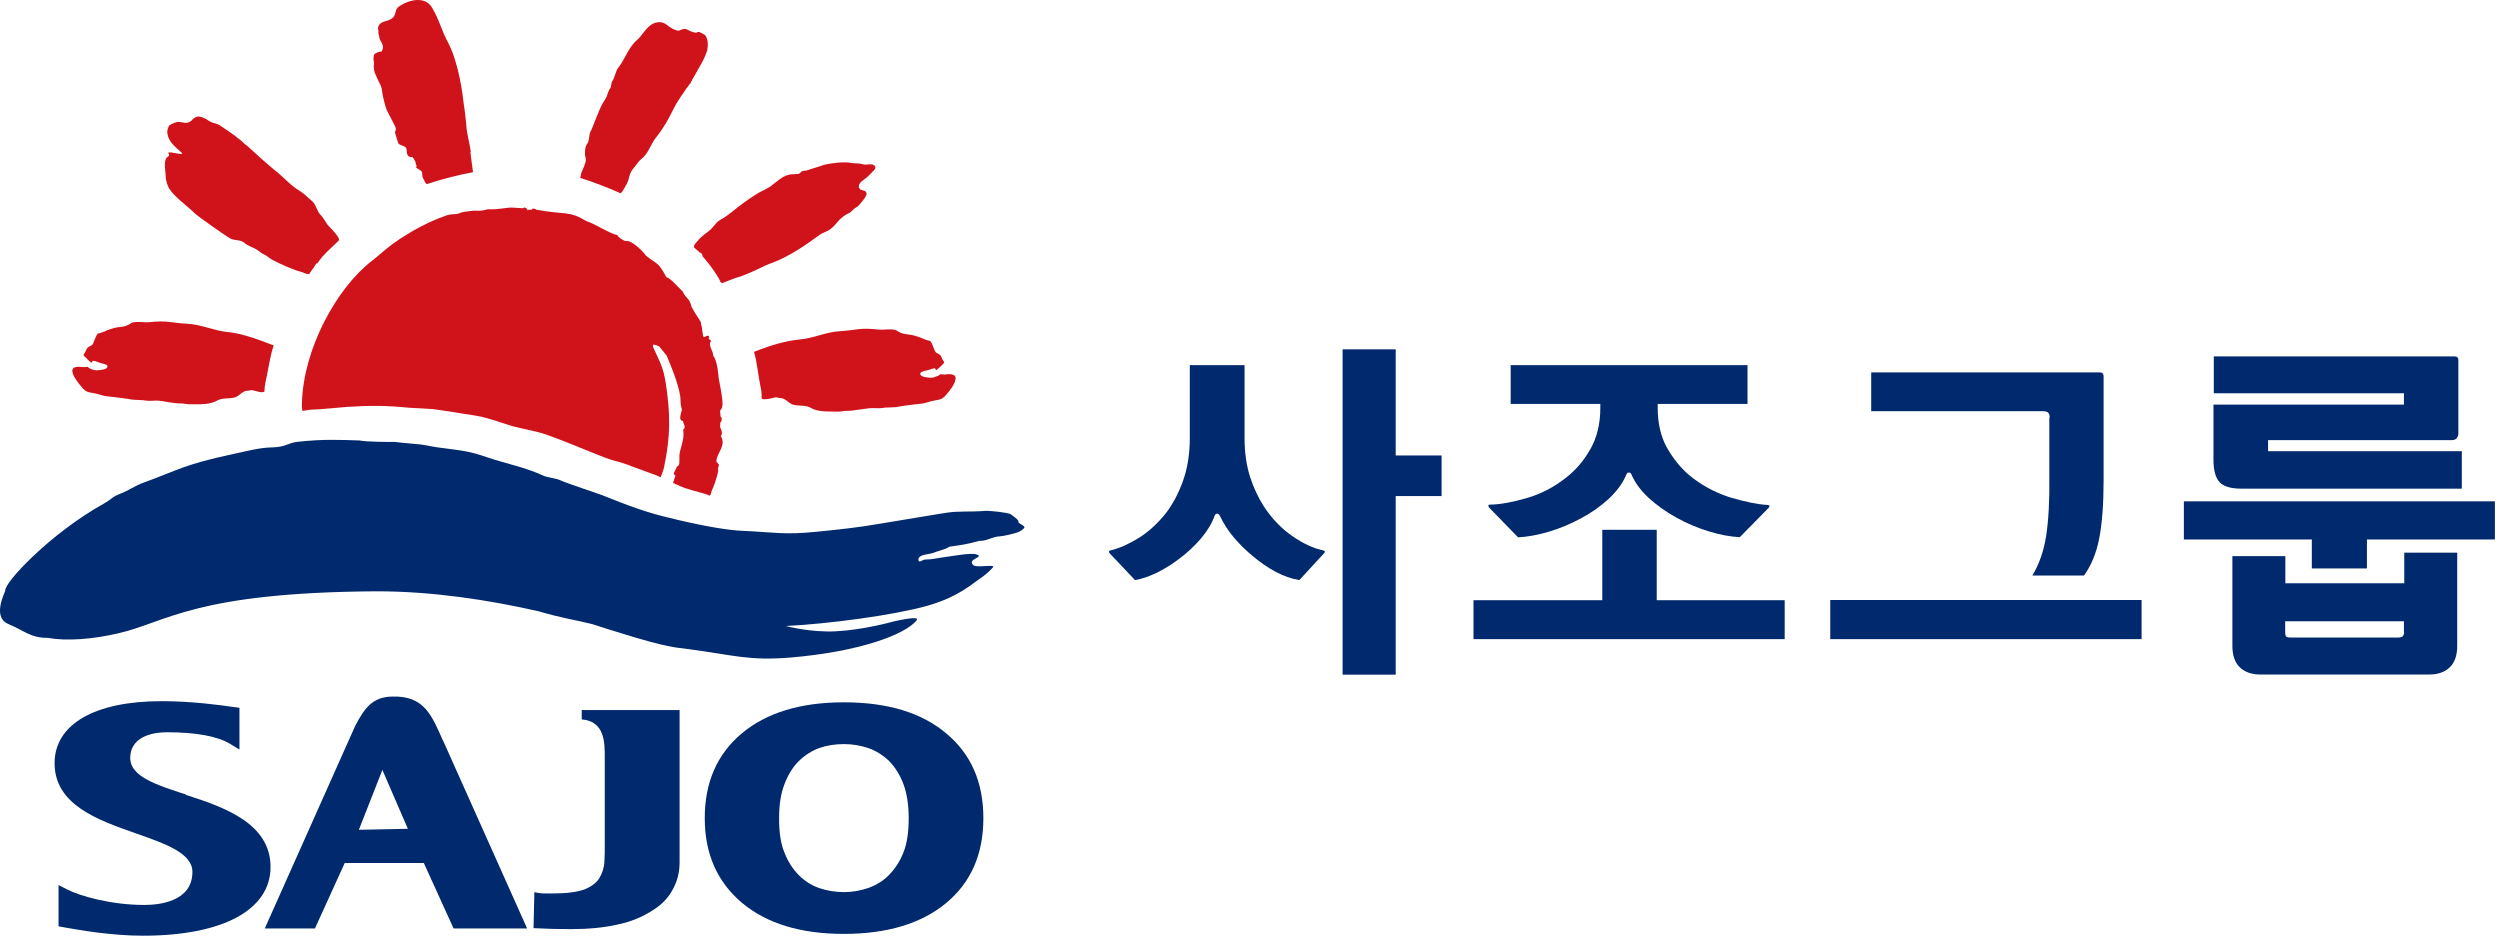 <svg viewBox="0 0 152 57" fill="none" xmlns="http://www.w3.org/2000/svg">
<path d="M55.249 49.731C55.249 48.931 55.139 48.241 54.929 47.671C54.709 47.101 54.419 46.641 54.069 46.281C53.689 45.911 53.249 45.641 52.789 45.481C52.309 45.321 51.819 45.241 51.309 45.241C50.769 45.241 50.279 45.321 49.839 45.471C49.409 45.621 48.979 45.881 48.569 46.271C48.219 46.621 47.919 47.081 47.699 47.671C47.469 48.251 47.369 48.941 47.369 49.751C47.369 50.561 47.459 51.281 47.689 51.821C47.899 52.371 48.189 52.821 48.549 53.191C48.929 53.571 49.349 53.841 49.829 54.001C50.309 54.161 50.799 54.241 51.309 54.241C51.819 54.241 52.329 54.151 52.819 53.981C53.299 53.801 53.729 53.541 54.079 53.171C54.449 52.781 54.739 52.331 54.939 51.801C55.149 51.271 55.249 50.591 55.249 49.741M59.789 49.741C59.789 51.931 59.039 53.651 57.519 54.911C56.019 56.151 53.939 56.781 51.309 56.781C48.679 56.781 46.609 56.151 45.099 54.881C43.599 53.611 42.849 51.901 42.849 49.741C42.849 47.581 43.589 45.861 45.099 44.591C46.609 43.331 48.669 42.701 51.309 42.701C53.949 42.701 56.019 43.321 57.519 44.581C59.039 45.841 59.789 47.551 59.789 49.751" fill="#002A6D"></path>
<path d="M37.369 43.171H35.369V43.741C36.789 43.851 36.769 45.191 36.769 46.041V51.831C36.769 52.031 36.749 52.211 36.749 52.381C36.729 52.761 36.619 53.101 36.439 53.391C36.259 53.681 35.949 53.911 35.529 54.081C35.089 54.231 34.479 54.321 33.669 54.321C33.049 54.321 32.889 54.341 32.489 54.241L32.439 56.431C33.139 56.471 33.899 56.491 34.699 56.491C35.779 56.491 36.729 56.401 37.549 56.211C38.379 56.041 39.099 55.731 39.709 55.331C40.249 54.991 40.659 54.561 40.919 54.051C41.189 53.551 41.319 53.021 41.319 52.441V43.171H37.379H37.369Z" fill="#002A6D"></path>
<path d="M11.319 48.311C9.499 47.721 7.919 47.211 7.919 46.091C7.919 44.631 9.609 44.521 10.119 44.521C11.929 44.521 13.209 44.761 13.979 45.221L14.559 45.571V43.031L14.159 42.981C13.409 42.871 11.669 42.631 9.819 42.631C5.749 42.631 3.319 44.041 3.319 46.401C3.319 48.941 5.959 49.861 8.269 50.671C10.039 51.291 11.699 51.871 11.699 53.011C11.699 54.831 9.659 55.021 8.769 55.021C6.699 55.021 4.809 54.451 4.109 54.091L3.559 53.811V56.321L4.059 56.411C4.799 56.541 6.759 56.891 8.689 56.891C13.549 56.891 16.449 55.321 16.449 52.711C16.449 50.101 13.729 49.101 11.309 48.331" fill="#002A6D"></path>
<path d="M21.819 50.451L23.249 46.811L24.799 50.391L21.819 50.451ZM26.939 45.041C26.259 43.531 25.819 42.281 23.829 42.351C22.699 42.381 22.189 42.971 21.579 44.171L16.099 56.451H19.149L20.959 52.471H25.769L27.579 56.451H32.049C32.049 56.451 26.979 45.111 26.949 45.051" fill="#002A6D"></path>
<path d="M61.939 31.711C61.869 31.541 61.609 31.391 61.459 31.271C61.329 31.161 60.099 31.041 59.919 31.061C58.869 31.141 58.369 31.051 57.499 31.181C56.519 31.331 54.879 31.621 53.509 31.841C52.039 32.091 51.039 32.191 49.649 32.331C47.639 32.531 47.109 32.361 45.089 32.271C44.319 32.241 42.919 32.011 41.259 31.621C39.789 31.271 39.049 31.091 36.649 30.121C36.349 30.001 34.419 29.371 34.069 29.201C33.829 29.081 33.319 29.041 33.059 28.931C31.919 28.401 30.789 28.201 29.609 27.801C28.509 27.421 28.199 27.411 26.539 27.191C26.109 27.131 25.809 27.021 25.109 26.981C24.769 26.961 24.349 26.901 24.009 26.871C23.739 26.871 22.189 26.871 21.879 26.781C20.659 26.741 19.659 26.691 18.099 26.861C17.489 26.931 17.389 27.181 16.559 27.201C15.749 27.211 14.929 27.451 14.149 27.611C11.189 28.241 10.859 28.571 8.739 29.341C8.229 29.521 7.809 29.831 7.309 30.021C6.789 30.221 6.799 30.351 6.309 30.621C2.999 32.471 0.209 35.481 0.319 35.921C-0.071 36.801 -0.211 37.651 0.529 37.951C1.479 38.341 1.869 38.801 2.909 38.781C4.029 38.991 5.649 38.871 7.209 38.501C10.159 37.821 11.809 36.021 22.899 35.951C26.289 35.951 29.679 36.471 32.729 37.161C34.109 37.571 35.029 37.701 35.989 37.941C36.699 38.171 37.519 38.431 37.609 38.451C40.679 39.411 41.109 39.361 41.819 39.461C44.679 39.841 45.509 40.181 48.039 39.981C52.209 39.631 55.009 38.601 55.729 37.721C55.999 37.371 54.229 37.811 54.229 37.811C54.229 37.811 52.529 38.291 50.849 38.381C49.299 38.471 47.779 38.061 47.779 38.061C50.289 37.941 54.259 37.421 56.349 36.841C57.279 36.571 58.209 36.221 59.369 35.331C59.609 35.151 59.939 34.971 60.359 34.511C60.599 34.271 59.419 34.541 59.189 34.371C58.729 33.981 59.949 33.871 59.339 33.701C59.019 33.601 57.839 33.821 57.519 33.861C57.089 33.911 56.679 34.021 56.249 34.021C56.089 34.021 55.869 34.271 55.839 34.041C55.819 33.691 56.499 33.711 56.719 33.621C56.929 33.521 57.499 33.411 57.719 33.241C58.529 33.121 58.709 33.111 59.559 32.881C59.979 32.911 60.349 32.621 60.779 32.611C60.959 32.611 61.799 32.421 61.949 32.331C62.059 32.281 62.209 32.191 62.279 32.091C62.339 31.961 61.949 31.861 61.899 31.721" fill="#002A6D"></path>
<path d="M28.629 9.241C28.549 8.681 28.379 8.141 28.349 7.581C28.309 7.111 28.249 6.651 28.179 6.201C28.149 5.881 27.909 3.841 27.239 2.581C26.819 1.801 26.709 1.191 26.259 0.451C25.859 -0.229 24.919 -0.039 24.299 0.361C23.929 0.611 24.149 0.891 23.819 1.131C23.549 1.331 23.099 1.251 22.989 1.661C22.959 1.751 23.029 1.841 23.009 1.931C22.989 2.021 23.029 2.091 23.049 2.181C23.079 2.251 23.059 2.321 23.079 2.361C23.089 2.401 23.119 2.441 23.139 2.481C23.259 2.661 23.339 2.871 23.239 3.051C23.239 3.081 23.209 3.131 23.179 3.141C23.159 3.141 23.119 3.141 23.089 3.141C23.019 3.151 22.969 3.181 22.909 3.211C22.819 3.251 22.749 3.271 22.729 3.371C22.709 3.491 22.699 3.591 22.729 3.721C22.759 3.851 22.709 3.971 22.729 4.101C22.729 4.161 22.749 4.221 22.749 4.281C22.769 4.451 23.099 5.101 23.169 5.251C23.229 5.401 23.229 5.591 23.259 5.741C23.309 6.001 23.379 6.261 23.449 6.511C23.509 6.751 23.889 7.381 23.959 7.561C24.009 7.651 24.079 7.771 24.069 7.881C24.039 7.981 23.989 8.031 24.039 8.141C24.099 8.321 24.149 8.511 24.209 8.691C24.269 8.861 24.649 8.841 24.709 9.031C24.739 9.161 24.709 9.401 24.849 9.501C25.129 9.671 24.969 9.351 25.219 9.751C25.299 9.881 25.249 9.991 25.349 10.101C25.149 10.201 25.539 10.271 25.649 10.451C25.699 10.571 25.649 10.741 25.729 10.841C25.799 10.941 25.839 11.151 25.959 11.191C26.719 10.931 27.949 10.611 28.759 10.471C28.709 10.161 28.639 9.521 28.599 9.231" fill="#D0121B"></path>
<path d="M37.999 11.351C38.189 11.111 38.209 10.891 38.309 10.581C38.369 10.391 38.489 10.271 38.599 10.131C38.719 9.981 38.839 9.791 38.979 9.681C39.409 9.361 39.559 8.781 39.869 8.381C39.919 8.321 39.979 8.241 40.019 8.191C40.169 7.981 40.309 7.791 40.429 7.581C40.579 7.391 41.059 6.371 41.199 6.181C41.319 5.971 41.469 5.771 41.599 5.581C41.659 5.471 41.729 5.371 41.819 5.271C41.849 5.221 41.879 5.181 41.929 5.111C41.949 5.091 41.989 5.081 41.989 5.031C42.009 5.011 42.009 4.991 42.019 4.981C42.019 4.971 42.019 4.951 42.039 4.941C42.069 4.901 42.089 4.851 42.109 4.801C42.159 4.721 42.209 4.631 42.259 4.551C42.349 4.371 42.449 4.221 42.539 4.051C42.629 3.901 42.719 3.731 42.809 3.551C42.879 3.391 42.939 3.241 42.999 3.061C43.019 2.921 43.049 2.751 43.029 2.591C43.019 2.431 42.969 2.271 42.879 2.141C42.769 2.081 42.579 1.941 42.459 1.941C42.409 1.941 42.359 1.991 42.319 1.991C42.259 1.991 42.209 1.961 42.159 1.961C42.029 1.921 41.909 1.871 41.789 1.801C41.599 1.711 41.489 1.781 41.309 1.851C41.179 1.931 40.699 1.661 40.539 1.511C40.189 1.221 39.739 1.361 39.489 1.581C39.199 1.821 39.019 2.171 38.759 2.411C38.209 2.851 38.019 3.581 37.589 4.121C37.439 4.281 37.379 4.731 37.239 4.911C37.139 5.051 37.189 5.261 37.089 5.381C36.989 5.521 36.949 5.701 36.889 5.861C36.819 5.971 36.779 6.091 36.699 6.191C36.469 6.501 36.079 7.681 35.889 8.031C35.819 8.181 35.819 8.571 35.729 8.701C35.589 8.871 35.559 9.101 35.569 9.301C35.569 9.461 35.549 9.401 35.599 9.561C35.669 9.741 35.549 10.041 35.479 10.191C35.419 10.361 35.319 10.501 35.309 10.681C35.289 10.801 35.269 10.751 35.289 10.821C35.979 11.031 37.079 11.451 37.729 11.751C37.889 11.641 37.909 11.481 38.019 11.351" fill="#D0121B"></path>
<path d="M19.219 16.041C19.249 15.991 19.249 16.001 19.279 16.031C19.369 15.911 19.459 15.781 19.559 15.661C19.569 15.631 19.589 15.601 19.619 15.591C19.909 15.251 20.309 14.921 20.619 14.601C20.629 14.391 20.149 13.911 20.019 13.781C19.809 13.571 19.709 13.271 19.479 13.051C19.269 12.841 19.219 12.431 18.969 12.221C18.739 12.041 18.509 11.781 18.259 11.631C17.639 11.271 17.229 10.741 16.669 10.321C16.099 9.851 15.559 9.341 15.009 8.851C14.809 8.731 14.699 8.541 14.489 8.421C14.219 8.181 13.879 7.981 13.559 7.751C13.409 7.651 13.279 7.551 13.109 7.511C12.939 7.471 12.789 7.411 12.639 7.311C12.519 7.201 12.109 7.031 11.959 7.101C11.859 7.141 11.799 7.171 11.719 7.251C11.659 7.311 11.599 7.391 11.489 7.431C11.289 7.521 11.119 7.431 10.889 7.411C10.689 7.401 10.499 7.511 10.329 7.601C10.229 7.661 10.179 7.901 10.169 7.991C10.169 8.111 10.189 8.201 10.219 8.291C10.299 8.551 10.479 8.771 10.689 8.961C10.799 9.071 10.929 9.171 11.029 9.271C11.349 9.551 9.949 9.061 10.279 9.371C10.299 9.421 10.259 9.511 10.189 9.541C9.889 9.751 10.089 10.481 10.079 10.811C10.079 10.971 10.209 11.331 10.279 11.461C10.689 12.051 11.279 12.421 11.809 12.941C12.069 13.191 13.829 14.421 14.009 14.501C14.309 14.651 14.529 14.551 14.799 14.721C14.929 14.831 15.059 14.911 15.229 14.991C15.369 15.061 15.529 15.111 15.659 15.211C15.789 15.301 15.919 15.421 16.059 15.471C16.189 15.521 16.389 15.701 16.529 15.781C16.969 16.031 17.999 16.471 18.289 16.521C18.429 16.551 18.669 16.711 18.809 16.651C18.899 16.501 18.999 16.361 19.099 16.241C19.099 16.181 19.169 16.151 19.209 16.051" fill="#D0121B"></path>
<path d="M16.639 21.001C15.539 20.571 14.649 20.271 13.869 20.191C12.989 20.111 12.289 19.731 11.349 19.681C10.439 19.641 10.199 19.461 9.059 19.591C8.779 19.621 8.159 19.501 7.949 19.661C7.769 19.791 7.579 19.851 7.389 19.871C7.059 19.891 6.779 19.981 6.469 20.101C6.319 20.181 6.139 20.241 5.979 20.271C5.839 20.301 5.709 20.891 5.599 20.971C5.409 21.101 5.309 21.081 5.219 21.331C5.149 21.511 5.019 21.541 5.129 21.661C5.449 21.961 5.589 22.161 5.619 21.961C5.639 21.871 5.969 22.031 6.139 22.081C6.269 22.111 6.629 22.171 6.519 22.341C6.449 22.461 6.159 22.491 6.059 22.501C5.909 22.521 5.759 22.521 5.599 22.461C5.099 22.261 5.599 22.301 5.089 22.321C4.929 22.321 4.309 22.181 4.409 22.641C4.489 22.961 4.749 23.261 4.929 23.491C5.269 23.921 5.399 23.821 5.879 23.941C6.169 24.011 6.179 24.051 6.479 24.091C6.809 24.131 7.149 24.161 7.479 24.211C7.659 24.241 7.829 24.251 7.999 24.291C8.229 24.321 8.459 24.311 8.679 24.331C8.919 24.371 9.139 24.381 9.359 24.361C9.639 24.331 9.969 24.411 10.229 24.451C10.379 24.471 10.519 24.491 10.659 24.511C10.869 24.541 11.069 24.511 11.249 24.551C11.459 24.591 11.679 24.581 11.879 24.581C12.319 24.581 12.769 24.581 13.169 24.371C13.509 24.171 13.849 24.261 14.249 24.171C14.539 24.101 14.709 23.791 14.999 23.761C15.129 23.761 15.249 23.711 15.339 23.721C15.579 23.771 15.929 23.921 16.079 23.801C16.079 23.661 16.099 23.441 16.129 23.301C16.339 22.361 16.399 21.731 16.639 21.001Z" fill="#D0121B"></path>
<path d="M45.849 21.391C46.949 20.951 47.829 20.721 48.609 20.641C49.489 20.571 50.179 20.181 51.129 20.131C52.039 20.081 52.279 19.901 53.429 20.041C53.699 20.071 54.329 19.951 54.539 20.111C54.719 20.231 54.899 20.301 55.099 20.321C55.429 20.341 55.709 20.431 56.029 20.551C56.189 20.631 56.359 20.691 56.519 20.721C56.669 20.741 56.789 21.331 56.899 21.421C57.089 21.561 57.179 21.531 57.269 21.781C57.339 21.971 57.469 21.991 57.359 22.111C57.039 22.411 56.899 22.611 56.869 22.421C56.849 22.331 56.519 22.491 56.349 22.521C56.219 22.551 55.859 22.611 55.969 22.791C56.029 22.911 56.319 22.941 56.429 22.951C56.579 22.981 56.739 22.971 56.899 22.901C57.399 22.721 56.899 22.751 57.409 22.771C57.559 22.771 58.189 22.631 58.089 23.091C58.019 23.421 57.759 23.721 57.579 23.941C57.239 24.371 57.109 24.271 56.629 24.391C56.339 24.461 56.329 24.501 56.029 24.541C55.699 24.581 55.359 24.611 55.029 24.661C54.849 24.681 54.689 24.711 54.509 24.751C54.279 24.771 54.059 24.771 53.829 24.781C53.589 24.821 53.369 24.831 53.139 24.811C52.859 24.801 52.529 24.871 52.269 24.901C52.119 24.921 51.979 24.931 51.829 24.961C51.629 24.991 51.429 24.961 51.239 25.001C51.019 25.041 50.799 25.031 50.609 25.021C50.169 25.021 49.719 25.021 49.319 24.811C48.979 24.611 48.639 24.701 48.239 24.611C47.949 24.531 47.779 24.231 47.479 24.201C47.349 24.201 47.239 24.151 47.139 24.161C46.889 24.221 46.469 24.341 46.309 24.231C46.309 24.091 46.309 23.911 46.289 23.771C46.089 22.821 46.029 21.981 45.839 21.381" fill="#D0121B"></path>
<path d="M42.699 15.561C43.139 16.081 43.309 16.291 43.669 16.871C43.699 16.871 43.779 17.121 43.819 17.151C43.919 17.261 43.949 17.201 44.069 17.151C44.179 17.101 44.799 16.861 44.919 16.841C44.999 16.841 45.989 16.421 46.189 16.311C46.339 16.241 46.719 16.051 46.899 16.001C47.969 15.601 48.919 14.951 49.819 14.291C50.029 14.131 50.339 14.071 50.539 13.891C50.739 13.741 50.869 13.541 51.039 13.361C51.209 13.201 51.399 13.051 51.609 12.961C51.809 12.871 51.849 12.711 52.059 12.611C52.179 12.551 52.249 12.441 52.349 12.331C52.449 12.201 52.829 11.811 52.629 11.651C52.529 11.541 52.369 11.601 52.269 11.481C52.089 11.241 52.389 11.021 52.559 10.891C52.699 10.801 52.819 10.681 52.939 10.561C53.029 10.431 53.309 10.281 53.199 10.111C53.059 9.881 52.689 10.061 52.479 9.991C52.229 9.911 52.039 9.951 51.779 9.911C51.299 9.811 50.539 9.921 50.099 10.021C49.899 10.091 49.699 10.161 49.489 10.221C49.279 10.271 49.099 10.381 48.899 10.381C48.649 10.391 48.739 10.541 48.499 10.581C48.309 10.601 48.129 10.581 47.969 10.621C47.539 10.721 47.189 11.081 46.849 11.331C46.659 11.461 46.409 11.571 46.199 11.681C45.749 11.941 45.329 12.241 44.919 12.551C44.619 12.791 44.319 13.041 43.979 13.261C43.839 13.341 43.709 13.401 43.589 13.521C43.469 13.651 43.349 13.811 43.219 13.941C43.089 14.071 42.569 14.421 42.479 14.581C42.369 14.711 42.209 14.831 42.179 15.021C42.299 15.151 42.449 15.241 42.569 15.381C42.639 15.271 42.779 15.701 42.709 15.531" fill="#D0121B"></path>
<path d="M43.569 27.971C43.569 27.601 44.179 27.051 43.829 26.531C43.959 26.291 43.859 26.161 43.779 25.961C43.779 25.861 43.799 25.771 43.799 25.681C43.879 25.631 43.879 25.521 43.879 25.401C43.839 25.381 43.819 25.351 43.809 25.321C43.809 25.191 43.789 25.081 43.779 24.971C43.969 24.751 44.019 24.631 43.699 23.021C43.699 23.021 43.629 21.921 43.379 21.661C43.359 21.551 43.329 21.381 43.249 21.231C43.179 21.051 43.179 21.091 43.169 20.831C43.369 20.631 42.959 20.671 43.129 20.501C43.049 20.311 42.899 20.481 42.799 20.501C42.689 20.431 42.709 19.851 42.629 19.761C42.639 19.481 42.489 19.471 42.049 18.661C41.899 18.071 41.749 18.231 41.499 17.711C41.239 17.471 40.729 16.871 40.519 16.861C39.989 15.881 40.029 16.151 39.249 15.521C39.289 15.501 38.519 14.651 38.109 14.651C37.979 14.721 37.529 14.371 37.549 14.301C37.019 14.181 36.209 13.621 35.649 13.441C34.599 12.801 34.359 13.071 32.609 12.751C32.549 12.701 32.479 12.661 32.339 12.701V12.751C32.249 12.751 32.159 12.751 32.069 12.761L32.089 12.801C32.089 12.801 32.029 12.751 32.049 12.701L31.899 12.611L31.779 12.661L31.149 12.621C30.819 12.601 30.289 12.761 29.669 12.721C29.069 12.891 29.019 12.761 28.599 12.831C28.329 12.871 28.149 12.861 27.859 12.991C27.699 13.041 27.379 13.011 27.219 13.081C27.199 13.081 27.189 13.081 27.179 13.081C27.169 13.081 27.149 13.081 27.139 13.101C26.759 13.231 26.389 13.381 26.029 13.551C25.639 13.741 25.239 13.951 24.869 14.181C24.509 14.391 24.159 14.621 23.819 14.871C23.399 15.191 23.019 15.541 22.609 15.861C20.439 17.541 18.439 21.251 18.359 24.491C18.339 24.811 18.379 24.811 18.379 24.981C18.519 24.981 18.769 24.901 18.889 24.911C19.689 24.881 20.509 24.781 21.079 24.741C22.449 24.651 23.499 24.651 24.879 24.791C25.179 24.811 26.069 24.851 26.299 24.871C26.609 24.901 28.609 25.221 28.979 25.281C29.779 25.421 30.529 25.731 31.199 25.921C31.879 26.101 32.649 26.221 33.209 26.421C34.129 26.751 34.729 27.001 35.299 27.231C35.709 27.401 36.089 27.551 36.419 27.681C37.089 27.951 37.339 28.011 37.699 28.101L38.209 28.271C38.209 28.271 38.839 28.521 38.629 28.431C38.879 28.531 39.859 28.881 39.909 28.901C39.989 28.941 40.079 28.981 40.169 29.021C40.239 28.841 40.299 28.661 40.359 28.481C40.639 27.121 40.819 25.841 40.559 23.871C40.439 22.911 40.339 22.431 39.979 21.691C39.599 20.881 39.569 20.861 40.079 21.061L40.539 21.631C40.799 22.281 41.189 23.141 41.359 24.081C41.399 24.501 41.349 24.511 41.459 24.901C41.399 25.211 41.229 25.551 41.529 25.601C41.529 25.771 41.759 25.981 41.529 26.131C41.669 26.741 41.269 27.351 41.309 27.811C41.289 28.021 41.369 28.311 41.149 28.371C41.099 28.601 40.829 28.821 41.069 28.911L40.919 29.361C41.229 29.501 41.499 29.631 41.629 29.671C42.269 29.881 42.829 29.981 43.159 30.141C43.249 30.031 43.229 29.871 43.349 29.671C43.559 29.161 43.679 28.641 43.679 28.551L43.639 28.601C43.649 28.511 43.679 28.401 43.699 28.311C43.789 28.201 43.479 28.131 43.569 27.961" fill="#D0121B"></path>
<path d="M81.629 23.451V41.021H84.859V30.161H87.649V27.691H84.859V21.241H81.629V23.451ZM72.339 22.201H75.669V26.651C75.669 27.491 75.779 28.261 75.989 28.951C76.209 29.641 76.499 30.251 76.849 30.801C77.349 31.561 77.939 32.161 78.599 32.611C79.249 33.061 79.869 33.341 80.439 33.461C80.509 33.471 80.549 33.501 80.549 33.531C80.549 33.571 80.539 33.601 80.509 33.631L78.999 35.271C78.539 35.191 78.059 35.031 77.549 34.761C77.049 34.491 76.559 34.151 76.099 33.751C75.699 33.421 75.329 33.051 74.989 32.641C74.649 32.231 74.379 31.811 74.169 31.361C74.129 31.271 74.069 31.231 73.999 31.231C73.929 31.231 73.879 31.271 73.849 31.361C73.679 31.831 73.399 32.291 73.019 32.741C72.639 33.181 72.219 33.581 71.739 33.941C71.299 34.281 70.839 34.571 70.359 34.811C69.879 35.041 69.429 35.201 69.009 35.271L67.459 33.631C67.459 33.631 67.419 33.571 67.429 33.531C67.429 33.501 67.469 33.471 67.529 33.461C68.079 33.331 68.649 33.071 69.249 32.701C69.849 32.321 70.389 31.821 70.879 31.211C71.309 30.651 71.659 29.991 71.929 29.231C72.199 28.471 72.339 27.611 72.339 26.651V22.201Z" fill="#002A6D"></path>
<path d="M97.319 24.561H91.849V22.201H106.249V24.561H100.789V24.801C100.789 25.721 100.969 26.511 101.329 27.181C101.699 27.841 102.149 28.411 102.679 28.871C103.439 29.501 104.279 29.951 105.189 30.241C106.109 30.511 106.869 30.671 107.469 30.701C107.559 30.711 107.589 30.741 107.589 30.761C107.579 30.791 107.559 30.831 107.539 30.871L105.779 32.661C105.219 32.631 104.589 32.521 103.909 32.311C103.219 32.101 102.549 31.821 101.909 31.461C101.289 31.121 100.739 30.721 100.249 30.281C99.759 29.831 99.409 29.351 99.189 28.841C99.159 28.771 99.119 28.731 99.039 28.731C98.959 28.731 98.919 28.761 98.889 28.841C98.669 29.371 98.309 29.861 97.819 30.321C97.329 30.771 96.769 31.171 96.129 31.511C95.499 31.851 94.839 32.131 94.159 32.331C93.479 32.531 92.859 32.641 92.299 32.671L90.539 30.861C90.539 30.861 90.489 30.781 90.489 30.741C90.489 30.701 90.519 30.681 90.609 30.681C91.199 30.671 91.929 30.541 92.799 30.291C93.679 30.041 94.489 29.621 95.229 29.031C95.819 28.571 96.309 27.991 96.699 27.301C97.089 26.611 97.299 25.781 97.299 24.821V24.581L97.319 24.561ZM97.419 32.211H100.729V36.491H108.509V38.861H89.589V36.491H97.419V32.211Z" fill="#002A6D"></path>
<path d="M124.619 25.411C124.619 25.251 124.589 25.151 124.529 25.091C124.479 25.031 124.359 25.001 124.189 25.001H113.769V22.641H127.669C127.739 22.641 127.799 22.661 127.839 22.701C127.879 22.741 127.899 22.801 127.899 22.871V29.211C127.899 30.641 127.809 31.811 127.639 32.701C127.469 33.601 127.159 34.361 126.709 34.991H123.569C123.989 34.291 124.269 33.481 124.409 32.561C124.549 31.641 124.619 30.441 124.599 28.971V25.401L124.619 25.411ZM111.279 36.481H130.209V38.861H111.279V36.481Z" fill="#002A6D"></path>
<path d="M134.949 29.321C135.209 29.581 135.649 29.711 136.289 29.711H149.679V27.431H137.899V26.761H149.039C149.199 26.761 149.309 26.721 149.369 26.641C149.429 26.561 149.469 26.461 149.469 26.351V21.881C149.469 21.811 149.449 21.761 149.409 21.721C149.369 21.691 149.319 21.671 149.249 21.671H134.599V23.911H146.159V24.601H134.579V27.951C134.579 28.611 134.709 29.061 134.959 29.321" fill="#002A6D"></path>
<path d="M146.169 38.411C146.169 38.541 146.139 38.621 146.089 38.681C146.039 38.731 145.949 38.761 145.819 38.761H139.289C139.159 38.761 139.069 38.751 139.019 38.721C138.969 38.691 138.939 38.591 138.939 38.441V37.771H146.159V38.421L146.169 38.411ZM146.169 35.461H138.949V33.811H135.729V39.271C135.729 39.841 135.879 40.281 136.179 40.571C136.479 40.861 136.899 41.011 137.429 41.011H147.699C148.229 41.011 148.649 40.861 148.949 40.571C149.249 40.281 149.399 39.841 149.399 39.271V33.601H146.179V35.471L146.169 35.461Z" fill="#002A6D"></path>
<path d="M132.779 30.481V32.801H140.559V34.561H143.909V32.801H151.689V30.481H132.779Z" fill="#002A6D"></path>
</svg>
